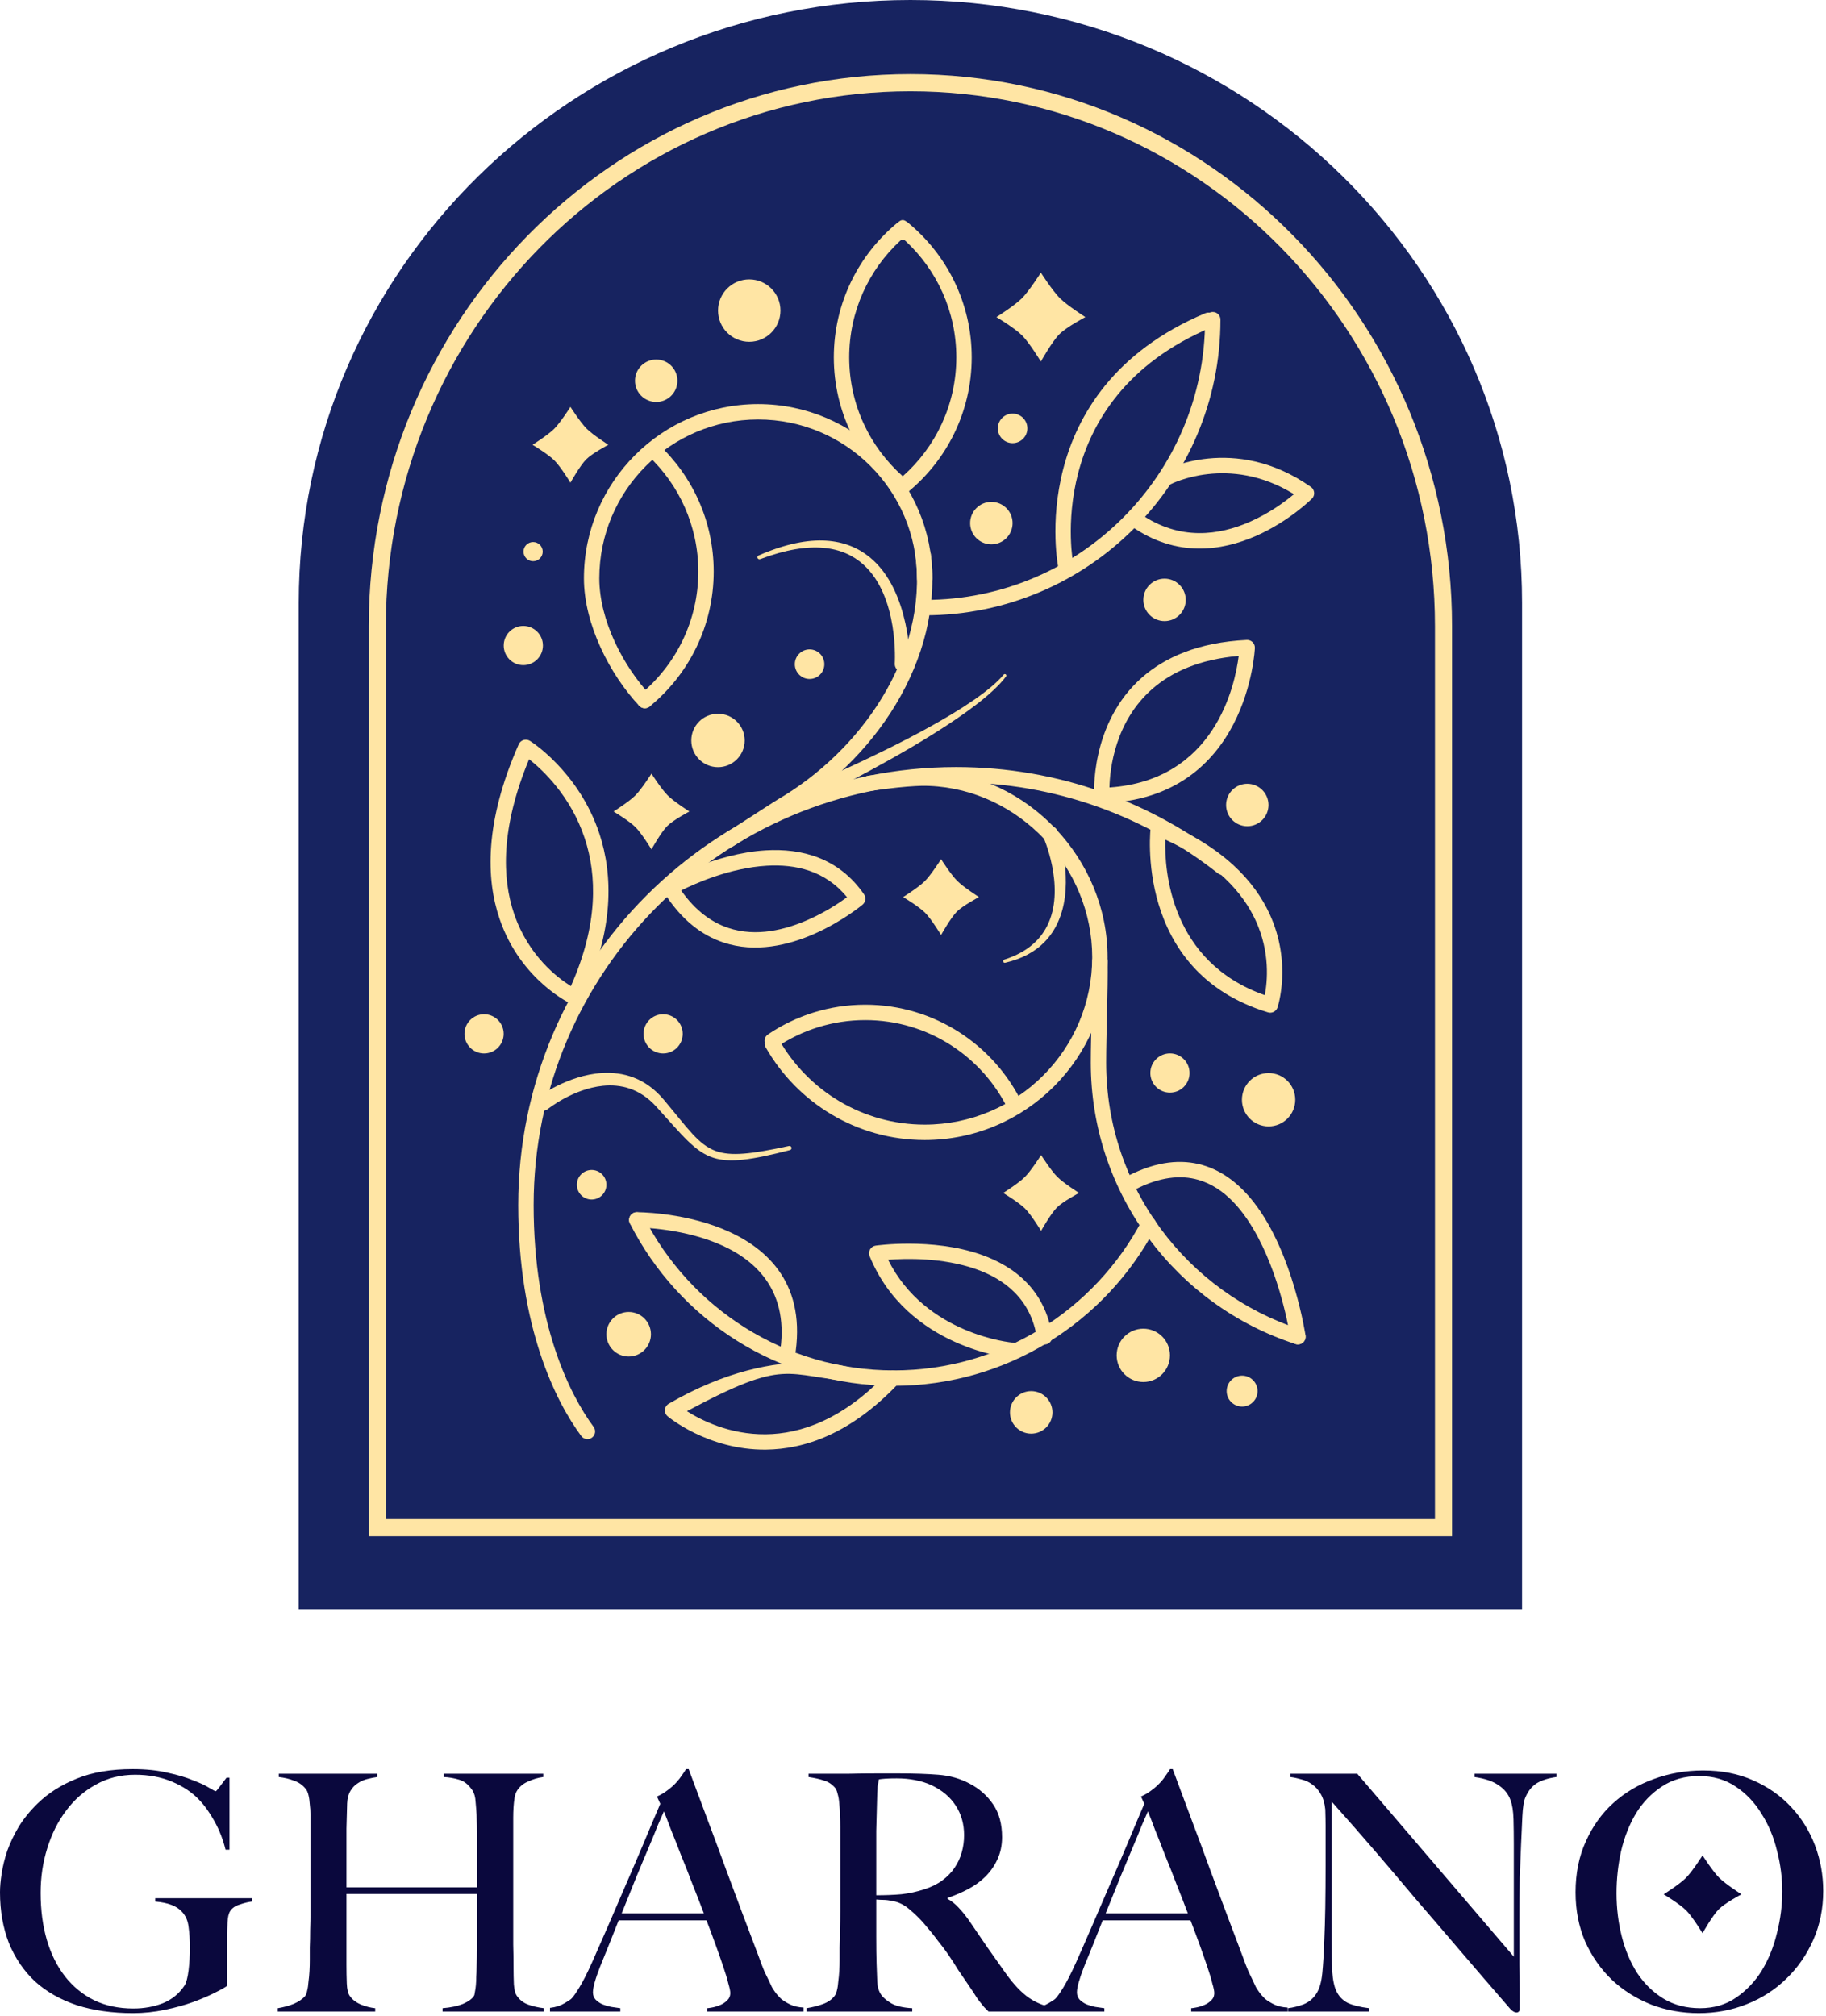 <svg width="549" height="606" viewBox="0 0 549 606" fill="none" xmlns="http://www.w3.org/2000/svg">
<path fill-rule="evenodd" clip-rule="evenodd" d="M457.619 181.242C457.619 81.139 375.278 0 273.719 0C172.154 0 89.82 81.139 89.82 181.242V483.766H457.619V181.242Z" fill="#172360"/>
<path fill-rule="evenodd" clip-rule="evenodd" d="M436.564 188.267C436.564 96.579 363.64 22.273 273.726 22.273C183.8 22.273 110.875 96.579 110.875 188.267V461.869H436.564V188.267ZM431.429 188.267C431.429 99.448 360.821 27.446 273.726 27.446C186.619 27.446 116.01 99.448 116.01 188.267V456.704H431.429V188.267Z" fill="#FFE5A4"/>
<path fill-rule="evenodd" clip-rule="evenodd" d="M243.997 240.72C243.997 240.72 263.701 231.241 280.611 220.66C290.071 214.754 298.635 208.511 302.462 203.383C302.619 203.19 302.588 202.91 302.388 202.754C302.195 202.599 301.909 202.637 301.753 202.83C297.732 207.653 288.982 213.304 279.404 218.6C262.102 228.167 242.092 236.506 242.092 236.506C240.934 237.029 240.418 238.398 240.935 239.562C241.458 240.726 242.839 241.242 243.997 240.72Z" fill="#FFE5A4"/>
<path fill-rule="evenodd" clip-rule="evenodd" d="M273.64 199.732C273.64 199.732 273.902 177.563 261.43 167.475C254.727 162.053 244.32 159.912 228.101 166.989C227.79 167.114 227.647 167.468 227.772 167.773C227.895 168.078 228.245 168.228 228.556 168.103C243.96 162.284 253.568 164.338 259.538 169.69C270.391 179.412 269.016 199.558 269.016 199.558C268.972 200.834 269.969 201.904 271.244 201.955C272.52 202.004 273.591 201.008 273.64 199.732Z" fill="#FFE5A4"/>
<path fill-rule="evenodd" clip-rule="evenodd" d="M164.645 333.468C164.645 333.468 172.245 327.344 181.269 326.435C186.547 325.905 192.298 327.194 197.265 332.646C205.206 341.39 208.947 346.332 214.542 348.093C219.39 349.631 225.7 348.803 237.501 345.766C237.837 345.679 238.055 345.342 237.968 345.006C237.887 344.664 237.551 344.459 237.208 344.533C225.837 346.986 219.801 347.688 215.226 346.046C209.999 344.16 206.781 339.206 199.586 330.63C193.972 323.945 187.214 322.215 180.964 322.594C170.707 323.217 161.82 329.808 161.82 329.808C160.812 330.586 160.626 332.036 161.398 333.05C162.174 334.059 163.638 334.252 164.645 333.468Z" fill="#FFE5A4"/>
<path fill-rule="evenodd" clip-rule="evenodd" d="M259.036 412.215C259.036 412.215 235.597 401.976 201.055 422.03C200.408 422.41 199.978 423.076 199.916 423.829C199.847 424.576 200.152 425.309 200.725 425.795C200.725 425.795 212.768 436.008 230.27 435.833C241.796 435.722 255.763 431.148 270.139 415.931C271.01 414.997 270.967 413.534 270.045 412.657C269.112 411.779 267.65 411.829 266.772 412.751C253.565 426.741 240.818 431.104 230.219 431.21C219.291 431.322 210.727 426.933 206.538 424.264C236.917 407.977 235.653 413.703 257.219 415.439C259.004 415.582 259.751 415.396 260.249 414.225C260.754 413.048 260.212 412.713 259.036 412.215Z" fill="#FFE5A4"/>
<path fill-rule="evenodd" clip-rule="evenodd" d="M304.473 403.658C304.473 403.658 278.271 401.392 267.024 378.745C272.29 378.333 283.388 378.048 293.369 381.533C302.07 384.57 309.925 390.57 311.768 402.264C311.973 403.521 313.156 404.387 314.413 404.188C315.676 403.988 316.542 402.806 316.336 401.542C314.176 387.849 305.089 380.73 294.894 377.17C280.213 372.035 263.259 374.488 263.259 374.488C262.556 374.587 261.94 375.01 261.586 375.627C261.236 376.249 261.181 376.99 261.455 377.655C272.881 405.519 304.068 408.264 304.068 408.264C305.339 408.377 306.465 407.431 306.576 406.16C306.682 404.884 305.743 403.764 304.473 403.658Z" fill="#FFE5A4"/>
<path fill-rule="evenodd" clip-rule="evenodd" d="M191.469 369.066C191.469 369.066 203.706 368.984 215.307 373.666C226.484 378.178 237.09 387.258 234.651 405.618C234.483 406.888 235.372 408.045 236.635 408.22C237.906 408.382 239.069 407.498 239.237 406.228C242.05 385.08 229.907 374.574 217.037 369.377C204.577 364.355 191.438 364.442 191.438 364.442C190.163 364.455 189.135 365.499 189.149 366.776C189.155 368.052 190.194 369.078 191.469 369.066Z" fill="#FFE5A4"/>
<path fill-rule="evenodd" clip-rule="evenodd" d="M392.524 401.555C392.524 401.555 388.877 376.81 377.052 361.574C372.907 356.227 367.766 352.046 361.524 350.259C355.282 348.473 347.881 349.045 339.174 353.49C338.042 354.069 337.587 355.462 338.165 356.595C338.744 357.74 340.145 358.188 341.278 357.609C348.678 353.832 354.946 353.185 360.255 354.703C368.338 357.019 374.108 364.176 378.284 372.092C385.578 385.903 387.949 402.222 387.949 402.222C388.137 403.485 389.306 404.357 390.57 404.175C391.833 403.989 392.705 402.818 392.524 401.555Z" fill="#FFE5A4"/>
<path fill-rule="evenodd" clip-rule="evenodd" d="M328.975 239.329C329.055 240.562 330.101 241.514 331.34 241.482C375.429 240.35 377.29 194.797 377.29 194.797C377.314 194.15 377.065 193.523 376.605 193.062C376.144 192.608 375.515 192.365 374.862 192.395C360.218 193.118 350.26 197.655 343.463 203.574C327.481 217.508 328.975 239.329 328.975 239.329ZM333.561 236.752C333.692 231.257 335.173 216.936 346.507 207.065C352.258 202.048 360.547 198.228 372.423 197.2C371.32 206.032 365.283 234.599 333.561 236.752Z" fill="#FFE5A4"/>
<path fill-rule="evenodd" clip-rule="evenodd" d="M349.132 246.856C348.459 246.582 347.707 246.631 347.085 246.999C346.462 247.36 346.045 247.994 345.959 248.711C345.959 248.711 340.612 292.059 381.234 304.363C382.436 304.725 383.705 304.07 384.097 302.882C384.097 302.882 388.572 289.65 381.72 274.788C377.252 265.097 367.941 254.617 349.132 246.856ZM350.346 252.42C365.718 259.403 373.641 268.322 377.519 276.73C381.949 286.352 381.048 295.189 380.264 299.185C351.871 289.196 350.097 261.743 350.346 252.42Z" fill="#FFE5A4"/>
<path fill-rule="evenodd" clip-rule="evenodd" d="M351.997 145.57C351.997 145.57 369.417 136.47 389.035 148.57C386.465 150.723 381.753 154.259 375.753 156.89C366.723 160.855 354.699 162.778 342.78 154.401C341.735 153.666 340.29 153.915 339.563 154.961C338.828 156.007 339.076 157.445 340.122 158.179C353.677 167.714 367.333 165.635 377.614 161.128C387.691 156.698 394.437 149.919 394.437 149.919C394.929 149.44 395.172 148.768 395.109 148.097C395.047 147.411 394.693 146.789 394.132 146.397C371.048 130.16 349.837 141.474 349.837 141.474C348.705 142.072 348.276 143.472 348.873 144.598C349.464 145.732 350.864 146.16 351.997 145.57Z" fill="#FFE5A4"/>
<path fill-rule="evenodd" clip-rule="evenodd" d="M322.706 169.668C322.706 169.668 312.797 120.108 364.193 98.425C365.369 97.926 365.923 96.57 365.425 95.393C364.934 94.218 363.57 93.663 362.401 94.162C307.351 117.383 318.175 170.583 318.175 170.583C318.429 171.834 319.649 172.642 320.9 172.394C322.151 172.145 322.96 170.919 322.706 169.668Z" fill="#FFE5A4"/>
<path fill-rule="evenodd" clip-rule="evenodd" d="M194.875 137.012C204.154 145.719 209.954 158.104 209.954 171.835C209.954 186.74 203.114 200.053 192.41 208.822C191.42 209.625 191.278 211.082 192.087 212.077C192.896 213.06 194.352 213.203 195.336 212.394C207.08 202.791 214.579 188.177 214.579 171.835C214.579 156.773 208.218 143.193 198.036 133.632C197.103 132.762 195.641 132.805 194.769 133.739C193.897 134.666 193.942 136.128 194.875 137.012Z" fill="#FFE5A4"/>
<path fill-rule="evenodd" clip-rule="evenodd" d="M271.414 148.524C271.938 148.524 272.466 148.35 272.896 148.001C284.652 138.386 292.152 123.778 292.152 107.435C292.152 91.085 284.652 76.478 272.896 66.868C272.896 66.868 272.573 66.65 272.223 66.421C271.707 66.077 271.041 66.084 270.544 66.439C270.239 66.65 269.971 66.843 269.971 66.843C258.207 76.447 250.695 91.073 250.695 107.435C250.695 123.778 258.195 138.386 269.94 148.001C270.368 148.35 270.898 148.524 271.414 148.524ZM272.223 72.414C271.77 71.996 271.066 71.996 270.612 72.414C261.208 81.133 255.32 93.599 255.32 107.435C255.32 121.656 261.55 134.427 271.422 143.183C281.298 134.427 287.528 121.656 287.528 107.435C287.528 93.599 281.634 81.133 272.223 72.414Z" fill="#FFE5A4"/>
<path fill-rule="evenodd" clip-rule="evenodd" d="M233.483 314.823C241.101 309.688 250.281 306.683 260.152 306.683C279.091 306.683 295.472 317.736 303.196 333.737C303.749 334.882 305.137 335.368 306.282 334.808C307.434 334.26 307.913 332.872 307.365 331.727C298.889 314.176 280.926 302.059 260.152 302.059C249.323 302.059 239.247 305.351 230.894 310.996C229.837 311.705 229.556 313.143 230.271 314.202C230.988 315.259 232.425 315.533 233.483 314.823Z" fill="#FFE5A4"/>
<path fill-rule="evenodd" clip-rule="evenodd" d="M171.727 301.809C172.878 302.344 174.242 301.847 174.784 300.708C184.797 279.615 184.292 262.96 180.191 250.582C173.955 231.792 159.305 222.724 159.305 222.724C158.732 222.376 158.041 222.288 157.4 222.481C156.759 222.681 156.236 223.141 155.963 223.758C145.631 247.183 146.091 264.286 150.231 276.348C156.585 294.882 171.727 301.809 171.727 301.809ZM171.64 296.475C167.676 294.017 158.907 287.395 154.6 274.848C150.884 264.006 150.542 248.845 159.069 228.257C163.088 231.413 171.566 239.267 175.798 252.031C179.476 263.128 179.905 277.885 171.64 296.475Z" fill="#FFE5A4"/>
<path fill-rule="evenodd" clip-rule="evenodd" d="M200.308 264.865C199.761 265.176 199.368 265.698 199.219 266.308C199.063 266.918 199.17 267.559 199.499 268.095C204.833 276.641 211.118 281.246 217.542 283.374C227.126 286.554 237.097 284.183 244.921 280.717C253.428 276.952 259.359 271.967 259.359 271.967C260.268 271.195 260.454 269.862 259.776 268.879C252.177 257.869 240.986 255.019 230.244 255.654C214.748 256.575 200.308 264.865 200.308 264.865ZM204.796 267.721C209.177 265.53 219.565 260.925 230.518 260.278C239.151 259.767 248.181 261.747 254.66 269.751C252.445 271.369 248.268 274.176 243.052 276.485C236.169 279.534 227.419 281.781 219.004 278.987C213.976 277.319 209.103 273.834 204.796 267.721Z" fill="#FFE5A4"/>
<path fill-rule="evenodd" clip-rule="evenodd" d="M195.559 209.037C187.499 200.455 180.186 186.563 180.186 173.873C180.186 147.515 201.583 126.112 227.942 126.112C254.299 126.112 275.697 147.515 275.697 173.873C275.697 175.149 276.735 176.182 278.011 176.182C279.294 176.182 280.327 175.149 280.327 173.873C280.327 144.964 256.85 121.488 227.942 121.488C199.032 121.488 175.562 144.964 175.562 173.873C175.562 187.69 183.417 202.864 192.192 212.206C193.064 213.132 194.526 213.176 195.453 212.305C196.387 211.434 196.43 209.971 195.559 209.037Z" fill="#FFE5A4"/>
<path fill-rule="evenodd" clip-rule="evenodd" d="M261.678 237.803C274.555 235.942 278.774 236.265 279.478 236.29C306.321 237.385 328.378 260.663 328.378 287.773C328.378 315.562 305.817 338.111 278.027 338.111C259.263 338.111 242.87 327.809 234.212 312.555C233.584 311.447 232.171 311.056 231.063 311.69C229.95 312.319 229.563 313.732 230.192 314.839C239.646 331.494 257.539 342.734 278.027 342.734C308.368 342.734 332.996 318.107 332.996 287.773C332.996 258.216 308.935 232.861 279.665 231.672C278.93 231.641 274.511 231.274 261.018 233.221C259.755 233.402 258.877 234.578 259.057 235.842C259.237 237.105 260.414 237.983 261.678 237.803Z" fill="#FFE5A4"/>
<path fill-rule="evenodd" clip-rule="evenodd" d="M390.918 399.681C357.08 388.739 332.577 356.954 332.577 319.488C332.577 311.055 333.149 297.361 333.019 288.916C332.995 287.64 331.949 286.626 330.672 286.645C329.396 286.663 328.376 287.722 328.395 288.997C328.526 297.412 327.953 311.073 327.953 319.488C327.953 359.008 353.806 392.542 389.499 404.081C390.713 404.472 392.021 403.807 392.412 402.593C392.805 401.379 392.132 400.072 390.918 399.681Z" fill="#FFE5A4"/>
<path fill-rule="evenodd" clip-rule="evenodd" d="M362.315 96.106C362.315 142.61 324.568 180.362 278.051 180.362C276.776 180.362 275.742 181.402 275.742 182.678C275.742 183.953 276.776 184.987 278.051 184.987C327.119 184.987 366.939 145.162 366.939 96.106C366.939 94.83 365.906 93.797 364.624 93.797C363.348 93.797 362.315 94.83 362.315 96.106Z" fill="#FFE5A4"/>
<path fill-rule="evenodd" clip-rule="evenodd" d="M275.255 167.076C279.003 197.23 258.756 225.891 233.713 240.441C232.835 240.952 219.036 249.939 218.153 250.412C217.027 251.016 216.603 252.416 217.201 253.542C217.805 254.663 219.204 255.093 220.331 254.489C221.228 254.01 235.156 244.955 236.033 244.443C262.597 229.009 283.813 198.481 279.843 166.51C279.681 165.247 278.529 164.344 277.26 164.5C275.99 164.661 275.095 165.812 275.255 167.076Z" fill="#FFE5A4"/>
<path fill-rule="evenodd" clip-rule="evenodd" d="M343.265 367.051C329.143 393.775 301.05 412.011 268.729 412.011C235.88 412.011 207.401 393.171 193.503 365.725C192.931 364.58 191.537 364.126 190.397 364.699C189.265 365.277 188.804 366.671 189.383 367.81C204.034 396.77 234.076 416.641 268.729 416.641C302.823 416.641 332.455 397.404 347.354 369.211C347.952 368.077 347.522 366.677 346.396 366.087C345.263 365.489 343.863 365.918 343.265 367.051Z" fill="#FFE5A4"/>
<path fill-rule="evenodd" clip-rule="evenodd" d="M178.467 428.977C171.173 419.131 160.443 397.616 160.443 362.29C160.443 292.173 217.366 235.238 287.482 235.238C317.189 235.238 344.523 245.458 366.157 262.561C367.158 263.351 368.622 263.183 369.412 262.174C370.202 261.173 370.028 259.722 369.025 258.925C346.601 241.2 318.272 230.613 287.482 230.613C214.814 230.613 155.812 289.615 155.812 362.29C155.812 399.097 167.152 421.471 174.758 431.734C175.517 432.754 176.967 432.973 177.988 432.214C179.022 431.454 179.233 430.004 178.467 428.977Z" fill="#FFE5A4"/>
<path fill-rule="evenodd" clip-rule="evenodd" d="M313.636 251.525C313.636 251.525 320.202 266.12 315.286 277.409C313.231 282.108 309.204 286.196 301.973 288.487C301.705 288.556 301.549 288.829 301.618 289.103C301.692 289.365 301.973 289.521 302.221 289.445C312.658 287.031 317.358 280.701 319.306 273.892C322.536 262.64 317.93 249.819 317.93 249.819C317.457 248.63 316.107 248.051 314.918 248.524C313.735 248.997 313.157 250.342 313.636 251.525Z" fill="#FFE5A4"/>
<path d="M225.268 102.758C230.452 102.758 234.653 98.556 234.653 93.379C234.653 88.201 230.452 84 225.268 84C220.084 84 215.883 88.201 215.883 93.379C215.883 98.556 220.084 102.758 225.268 102.758Z" fill="#FFE5A4"/>
<path d="M215.866 230.647C220.304 230.647 223.895 227.05 223.895 222.613C223.895 218.181 220.304 214.584 215.866 214.584C211.435 214.584 207.844 218.181 207.844 222.613C207.844 227.05 211.435 230.647 215.866 230.647Z" fill="#FFE5A4"/>
<path d="M157.333 199.969C160.588 199.969 163.234 197.33 163.234 194.075C163.234 190.821 160.588 188.182 157.333 188.182C154.078 188.182 151.445 190.821 151.445 194.075C151.445 197.33 154.078 199.969 157.333 199.969Z" fill="#FFE5A4"/>
<path d="M145.536 316.717C148.791 316.717 151.43 314.072 151.43 310.818C151.43 307.563 148.791 304.924 145.536 304.924C142.287 304.924 139.648 307.563 139.648 310.818C139.648 314.072 142.287 316.717 145.536 316.717Z" fill="#FFE5A4"/>
<path d="M199.378 316.717C202.633 316.717 205.266 314.072 205.266 310.818C205.266 307.563 202.633 304.924 199.378 304.924C196.123 304.924 193.484 307.563 193.484 310.818C193.484 314.072 196.123 316.717 199.378 316.717Z" fill="#FFE5A4"/>
<path d="M351.753 328.487C355.008 328.487 357.647 325.855 357.647 322.593C357.647 319.338 355.008 316.699 351.753 316.699C348.499 316.699 345.859 319.338 345.859 322.593C345.859 325.855 348.499 328.487 351.753 328.487Z" fill="#FFE5A4"/>
<path d="M381.414 338.643C385.845 338.643 389.43 335.052 389.43 330.628C389.43 326.196 385.845 322.611 381.414 322.611C376.99 322.611 373.398 326.196 373.398 330.628C373.398 335.052 376.99 338.643 381.414 338.643Z" fill="#FFE5A4"/>
<path d="M343.743 415.496C348.169 415.496 351.753 411.905 351.753 407.479C351.753 403.054 348.169 399.463 343.743 399.463C339.324 399.463 335.727 403.054 335.727 407.479C335.727 411.905 339.324 415.496 343.743 415.496Z" fill="#FFE5A4"/>
<path d="M375.012 248.406C378.528 248.406 381.385 245.548 381.385 242.019C381.385 238.497 378.528 235.641 375.012 235.641C371.489 235.641 368.633 238.497 368.633 242.019C368.633 245.548 371.489 248.406 375.012 248.406Z" fill="#FFE5A4"/>
<path d="M350.129 186.73C353.653 186.73 356.503 183.874 356.503 180.352C356.503 176.823 353.653 173.973 350.129 173.973C346.606 173.973 343.75 176.823 343.75 180.352C343.75 183.874 346.606 186.73 350.129 186.73Z" fill="#FFE5A4"/>
<path d="M298.059 163.651C301.587 163.651 304.444 160.794 304.444 157.271C304.444 153.749 301.587 150.893 298.059 150.893C294.536 150.893 291.68 153.749 291.68 157.271C291.68 160.794 294.536 163.651 298.059 163.651Z" fill="#FFE5A4"/>
<path d="M197.294 120.849C200.817 120.849 203.673 117.999 203.673 114.476C203.673 110.946 200.817 108.09 197.294 108.09C193.771 108.09 190.914 110.946 190.914 114.476C190.914 117.999 193.771 120.849 197.294 120.849Z" fill="#FFE5A4"/>
<path d="M304.445 133.229C306.898 133.229 308.89 131.238 308.89 128.785C308.89 126.334 306.898 124.348 304.445 124.348C301.994 124.348 300.008 126.334 300.008 128.785C300.008 131.238 301.994 133.229 304.445 133.229Z" fill="#FFE5A4"/>
<path d="M243.406 204.127C245.858 204.127 247.844 202.135 247.844 199.684C247.844 197.231 245.858 195.24 243.406 195.24C240.953 195.24 238.969 197.231 238.969 199.684C238.969 202.135 240.953 204.127 243.406 204.127Z" fill="#FFE5A4"/>
<path d="M160.286 168.72C161.879 168.72 163.173 167.432 163.173 165.839C163.173 164.245 161.879 162.957 160.286 162.957C158.686 162.957 157.398 164.245 157.398 165.839C157.398 167.432 158.686 168.72 160.286 168.72Z" fill="#FFE5A4"/>
<path d="M177.881 360.629C180.334 360.629 182.325 358.636 182.325 356.184C182.325 353.732 180.334 351.74 177.881 351.74C175.429 351.74 173.438 353.732 173.438 356.184C173.438 358.636 175.429 360.629 177.881 360.629Z" fill="#FFE5A4"/>
<path d="M189.018 407.836C192.714 407.836 195.709 404.829 195.709 401.139C195.709 397.435 192.714 394.436 189.018 394.436C185.315 394.436 182.32 397.435 182.32 401.139C182.32 404.829 185.315 407.836 189.018 407.836Z" fill="#FFE5A4"/>
<path d="M373.447 422.877C376.018 422.877 378.096 420.797 378.096 418.228C378.096 415.664 376.018 413.578 373.447 413.578C370.877 413.578 368.805 415.664 368.805 418.228C368.805 420.797 370.877 422.877 373.447 422.877Z" fill="#FFE5A4"/>
<path d="M310.042 431.019C313.565 431.019 316.427 428.156 316.427 424.621C316.427 421.099 313.565 418.236 310.042 418.236C306.514 418.236 303.656 421.099 303.656 424.621C303.656 428.156 306.514 431.019 310.042 431.019Z" fill="#FFE5A4"/>
<path fill-rule="evenodd" clip-rule="evenodd" d="M312.943 81.965C312.943 81.965 316.421 87.404 318.649 89.638C320.884 91.867 326.318 95.333 326.318 95.333C326.318 95.333 320.697 98.296 318.526 100.462C316.297 102.69 312.943 108.701 312.943 108.701C312.943 108.701 309.532 103.075 307.303 100.847C305.094 98.638 299.586 95.333 299.586 95.333C299.586 95.333 305.02 91.91 307.235 89.694C309.464 87.466 312.943 81.965 312.943 81.965Z" fill="#FFE5A4"/>
<path fill-rule="evenodd" clip-rule="evenodd" d="M313.012 347.262C313.012 347.262 315.969 351.899 317.873 353.803C319.771 355.701 324.42 358.657 324.42 358.657C324.42 358.657 319.61 361.184 317.768 363.033C315.87 364.931 313.012 370.053 313.012 370.053C313.012 370.053 310.099 365.26 308.201 363.356C306.316 361.477 301.617 358.657 301.617 358.657C301.617 358.657 306.254 355.738 308.139 353.846C310.038 351.954 313.012 347.262 313.012 347.262Z" fill="#FFE5A4"/>
<path fill-rule="evenodd" clip-rule="evenodd" d="M282.941 258.307C282.941 258.307 285.897 262.944 287.801 264.842C289.706 266.746 294.336 269.702 294.336 269.702C294.336 269.702 289.539 272.229 287.69 274.071C285.798 275.976 282.941 281.104 282.941 281.104C282.941 281.104 280.021 276.299 278.13 274.401C276.244 272.515 271.539 269.702 271.539 269.702C271.539 269.702 276.176 266.783 278.068 264.898C279.966 262.993 282.941 258.307 282.941 258.307Z" fill="#FFE5A4"/>
<path fill-rule="evenodd" clip-rule="evenodd" d="M195.87 232.58C195.87 232.58 198.827 237.217 200.725 239.115C202.629 241.019 207.266 243.975 207.266 243.975C207.266 243.975 202.461 246.503 200.612 248.344C198.714 250.25 195.87 255.372 195.87 255.372C195.87 255.372 192.951 250.573 191.047 248.674C189.18 246.795 184.469 243.975 184.469 243.975C184.469 243.975 189.106 241.057 190.997 239.164C192.902 237.266 195.87 232.58 195.87 232.58Z" fill="#FFE5A4"/>
<path fill-rule="evenodd" clip-rule="evenodd" d="M171.506 122.328C171.506 122.328 174.467 126.971 176.36 128.863C178.258 130.768 182.907 133.724 182.907 133.724C182.907 133.724 178.103 136.25 176.254 138.093C174.356 139.997 171.506 145.119 171.506 145.119C171.506 145.119 168.587 140.322 166.681 138.424C164.808 136.543 160.109 133.724 160.109 133.724C160.109 133.724 164.746 130.806 166.626 128.92C168.524 127.015 171.506 122.328 171.506 122.328Z" fill="#FFE5A4"/>
<path d="M75.752 571.688C74.625 571.816 73.406 572.123 72.083 572.584C70.76 572.976 69.797 573.632 69.2 574.564C68.738 575.289 68.474 576.415 68.405 577.942C68.346 579.47 68.303 580.98 68.303 582.507V597.004C67.841 597.397 66.682 598.063 64.839 598.984C63.047 599.914 60.829 600.87 58.183 601.858C55.606 602.79 52.722 603.591 49.547 604.248C46.365 604.905 43.192 605.238 40.017 605.238C33.728 605.238 28.098 604.445 23.131 602.858C18.174 601.202 13.976 598.822 10.529 595.708C7.15 592.533 4.538 588.693 2.686 584.188C0.903 579.623 0 574.529 0 568.906C0 567.242 0.171 565.357 0.503 563.249C0.836 561.056 1.399 558.778 2.192 556.398C3.045 554.018 4.215 551.593 5.666 549.145C7.184 546.696 9.07 544.383 11.322 542.199C14.497 539.094 18.404 536.61 23.037 534.749C27.671 532.83 33.294 531.875 39.914 531.875C43.882 531.875 47.389 532.241 50.436 532.967C53.481 533.624 56.025 534.383 58.08 535.254C60.206 536.047 61.826 536.806 62.953 537.532C64.071 538.198 64.702 538.521 64.839 538.521C64.958 538.521 65.333 538.129 65.922 537.336C66.519 536.541 67.253 535.578 68.106 534.451H69.002V556.099H67.808C67.082 553.121 65.991 550.306 64.54 547.661C63.081 545.007 61.529 542.831 59.865 541.099C57.748 538.854 55.035 537.046 51.723 535.646C48.422 534.255 44.71 533.564 40.614 533.564C36.238 533.564 32.304 534.554 28.797 536.541C25.289 538.461 22.312 541.073 19.864 544.383C17.405 547.625 15.528 551.397 14.198 555.706C12.876 559.93 12.218 564.401 12.218 569.103C12.218 574.265 12.849 579.001 14.104 583.301C15.357 587.532 17.183 591.176 19.565 594.223C21.946 597.26 24.855 599.649 28.302 601.364C31.741 603.019 35.683 603.847 40.12 603.847C43.294 603.847 46.237 603.318 48.95 602.269C51.723 601.135 53.908 599.343 55.504 596.902C56.025 596.04 56.425 594.513 56.699 592.337C56.955 590.152 57.092 587.9 57.092 585.578C57.092 583.267 56.955 581.184 56.699 579.334C56.495 577.473 55.828 575.954 54.703 574.759C53.192 573.044 50.504 572.011 46.664 571.688V570.69H75.752V571.688ZM163.536 604.744H133.057V603.753C135.507 603.558 137.562 603.122 139.21 602.465C140.865 601.731 141.956 600.938 142.486 600.075C142.623 599.889 142.715 599.478 142.784 598.881C142.912 598.292 143.014 597.593 143.083 596.799C143.151 596.006 143.185 595.178 143.185 594.316C143.245 593.462 143.288 592.627 143.288 591.834C143.348 589.658 143.382 587.404 143.382 585.084V569.41H104.166V590.741C104.166 592.661 104.2 594.513 104.268 596.305C104.337 598.088 104.627 599.343 105.164 600.075C105.958 601.202 107.083 602.056 108.534 602.662C109.993 603.25 111.418 603.617 112.809 603.753V604.744H83.517V603.753C85.172 603.48 86.759 603.053 88.286 602.465C89.805 601.8 90.966 601.007 91.758 600.075C92.014 599.752 92.22 599.215 92.348 598.49C92.553 597.695 92.681 596.799 92.748 595.809C92.885 594.821 92.98 593.754 93.047 592.627C93.116 591.441 93.141 590.314 93.141 589.256V585.486C93.209 583.898 93.244 582.174 93.244 580.315C93.312 578.404 93.346 576.449 93.346 574.461V545.775C93.346 544.58 93.278 543.487 93.141 542.489C93.081 541.44 92.946 540.518 92.748 539.716C92.553 538.854 92.254 538.198 91.853 537.736C90.932 536.611 89.771 535.809 88.38 535.347C87.058 534.819 85.538 534.451 83.815 534.255V533.265H113.398V534.255C112.477 534.383 111.478 534.588 110.42 534.853C109.363 535.117 108.397 535.544 107.544 536.141C106.682 536.669 105.958 537.43 105.361 538.427C104.763 539.417 104.43 540.68 104.371 542.199C104.294 544.519 104.234 547.028 104.166 549.742V567.413H143.382V551.431C143.382 549.708 143.348 547.753 143.288 545.57C143.211 544.315 143.117 543.026 142.989 541.704C142.913 540.314 142.623 539.187 142.084 538.326C140.899 536.542 139.542 535.45 138.022 535.048C136.495 534.588 134.977 534.323 133.45 534.255V533.265H163.331V534.255C161.743 534.451 160.191 534.92 158.672 535.646C157.145 536.303 156.018 537.302 155.293 538.632C155.029 539.094 154.832 539.75 154.695 540.603C154.56 541.405 154.466 542.335 154.396 543.394C154.338 544.383 154.304 545.407 154.304 546.473V584.691C154.363 586.679 154.396 588.864 154.396 591.244C154.396 593.164 154.432 594.948 154.5 596.603C154.636 598.191 154.892 599.283 155.293 599.889C156.155 601.202 157.315 602.123 158.775 602.662C160.225 603.181 161.813 603.558 163.536 603.753V604.744ZM212.615 604.744V603.753C212.811 603.753 213.273 603.686 214.005 603.558C214.8 603.421 215.593 603.181 216.387 602.858C217.248 602.525 217.982 602.055 218.571 601.476C219.228 600.87 219.569 600.111 219.569 599.18C219.569 598.591 219.365 597.627 218.972 596.305C218.64 594.913 218.144 593.258 217.479 591.338C216.814 589.359 216.062 587.166 215.193 584.794C214.339 582.405 213.408 579.931 212.419 577.337H186.01C185.012 579.854 184.057 582.277 183.127 584.59C182.196 586.842 181.284 589.129 180.354 591.441C178.962 595.007 178.272 597.524 178.272 598.984C178.272 599.846 178.528 600.58 179.065 601.168C179.586 601.697 180.251 602.166 181.045 602.559C181.906 602.891 182.793 603.156 183.724 603.352C184.713 603.48 185.644 603.617 186.505 603.753V604.744H165.361V603.65C167.085 603.455 168.536 602.985 169.722 602.269C170.984 601.535 171.718 601.04 171.915 600.767C172.376 600.306 173.135 599.215 174.193 597.499C175.259 595.775 176.548 593.233 178.066 589.854C179.458 586.739 181.01 583.198 182.734 579.23C184.449 575.254 186.206 571.193 187.998 567.021C189.841 562.78 191.667 558.547 193.452 554.307C195.244 550.007 196.932 546.004 198.52 542.301L197.521 540.118C198.715 539.588 199.773 538.957 200.696 538.232C201.693 537.506 202.555 536.738 203.281 535.944C204.015 535.151 204.612 534.383 205.072 533.667C205.602 532.933 205.993 532.335 206.258 531.875H207.053C209.108 537.37 211.054 542.6 212.914 547.567C214.766 552.455 216.515 557.191 218.179 561.756C219.902 566.321 221.55 570.758 223.136 575.058C224.732 579.3 226.319 583.497 227.905 587.66C228.63 589.717 229.297 591.441 229.885 592.831C230.55 594.163 231.276 595.674 232.07 597.396C232.207 597.661 232.505 598.131 232.966 598.788C233.426 599.453 234.024 600.145 234.758 600.87C235.551 601.535 236.507 602.123 237.633 602.662C238.759 603.181 240.082 603.48 241.609 603.558V604.744H212.615ZM199.612 544.58C199.21 545.442 198.613 546.798 197.82 548.649C197.094 550.501 196.173 552.754 195.047 555.408C193.921 558.053 192.657 561.055 191.267 564.435C189.944 567.746 188.494 571.355 186.907 575.254H211.625C210.5 572.276 209.339 569.298 208.144 566.321C207.026 563.343 205.901 560.501 204.774 557.788C203.716 555.006 202.717 552.498 201.796 550.245C200.934 547.924 200.2 546.039 199.612 544.58ZM317.558 604.744H297.207C296.61 604.146 296.184 603.72 295.919 603.455C295.655 603.122 295.357 602.763 295.023 602.354C294.69 601.97 294.264 601.398 293.736 600.673C293.266 599.889 292.506 598.719 291.457 597.201C290.194 595.348 289.067 593.693 288.077 592.234C287.147 590.716 286.191 589.223 285.203 587.772C284.204 586.313 283.112 584.853 281.917 583.395C280.799 581.876 279.434 580.187 277.847 578.343C276.524 576.816 275.065 575.391 273.479 574.068C271.959 572.745 270.338 571.919 268.624 571.577C267.36 571.321 266.406 571.193 265.739 571.193C265.142 571.193 264.383 571.16 263.453 571.082V582.311C263.453 585.486 263.487 588.165 263.554 590.348C263.615 592.465 263.691 594.291 263.752 595.809C263.819 597.329 264.187 598.591 264.843 599.581C265.373 600.443 266.405 601.339 267.924 602.269C269.442 603.122 271.559 603.617 274.272 603.753V604.744H242.505V603.753C244.16 603.48 245.747 603.096 247.275 602.559C248.794 602.029 249.989 601.236 250.842 600.178C251.175 599.777 251.439 599.18 251.635 598.387C251.839 597.594 251.968 596.705 252.037 595.708C252.172 594.717 252.266 593.66 252.335 592.533C252.403 591.407 252.437 590.314 252.437 589.256V585.486C252.506 583.898 252.54 582.174 252.54 580.315C252.598 578.404 252.634 576.449 252.634 574.461V549.34C252.634 548.155 252.598 546.969 252.54 545.775C252.54 544.52 252.463 543.351 252.335 542.301C252.266 541.176 252.104 540.177 251.84 539.324C251.635 538.394 251.336 537.736 250.943 537.336C249.953 536.269 248.828 535.578 247.573 535.254C246.378 534.852 244.894 534.529 243.102 534.255V533.265H254.817C257.667 533.197 260.509 533.164 263.359 533.164H270.304C274.741 533.164 278.684 533.292 282.113 533.564C285.56 533.829 288.708 534.716 291.551 536.243C294.468 537.763 296.807 539.844 298.599 542.489C300.391 545.083 301.278 548.359 301.278 552.327C301.278 554.777 300.818 556.995 299.895 558.974C299.026 560.894 297.839 562.618 296.312 564.145C294.861 565.595 293.138 566.858 291.158 567.908C289.161 568.975 287.08 569.862 284.904 570.596V570.886C286.029 571.492 287.123 572.345 288.172 573.471C289.238 574.589 290.253 575.851 291.252 577.243C292.968 579.76 294.827 582.473 296.807 585.383C298.863 588.293 300.69 590.869 302.276 593.121C304.725 596.57 307.106 599.087 309.418 600.673C311.738 602.269 314.452 603.284 317.558 603.753V604.744ZM289.861 551.73C289.861 548.42 289.043 545.476 287.379 542.898C285.724 540.314 283.317 538.257 280.134 536.739C278.547 536.004 276.857 535.483 275.065 535.151C273.351 534.819 271.532 534.657 269.613 534.657C268.222 534.657 267.096 534.682 266.235 534.749C265.373 534.819 264.706 534.878 264.246 534.956C264.187 535.347 264.109 535.715 264.05 536.047C263.99 536.303 263.914 536.67 263.853 537.131C263.853 537.601 263.819 538.257 263.752 539.128C263.752 539.912 263.718 541.072 263.657 542.6C263.59 544.912 263.521 547.532 263.453 550.441V569.794C266.166 569.794 268.683 569.7 271.004 569.496C273.385 569.24 275.662 568.735 277.847 568.019C279.971 567.354 281.79 566.458 283.317 565.331C284.828 564.205 286.056 562.951 286.986 561.56C287.976 560.101 288.708 558.547 289.162 556.892C289.631 555.237 289.861 553.513 289.861 551.73ZM358.139 604.744V603.753C358.336 603.753 358.805 603.686 359.522 603.558C360.315 603.421 361.116 603.181 361.911 602.858C362.772 602.525 363.497 602.055 364.094 601.476C364.752 600.87 365.084 600.111 365.084 599.18C365.084 598.591 364.889 597.627 364.487 596.305C364.154 594.913 363.66 593.258 363.003 591.338C362.338 589.359 361.577 587.166 360.725 584.794C359.854 582.405 358.933 579.931 357.935 577.337H331.534C330.537 579.854 329.581 582.277 328.651 584.59C327.728 586.842 326.798 589.129 325.869 591.441C324.486 595.007 323.787 597.524 323.787 598.984C323.787 599.846 324.052 600.58 324.58 601.168C325.11 601.697 325.775 602.166 326.569 602.559C327.43 602.891 328.326 603.156 329.248 603.352C330.246 603.48 331.168 603.617 332.028 603.753V604.744H310.878V603.65C312.6 603.455 314.06 602.985 315.254 602.269C316.508 601.535 317.233 601.04 317.43 600.767C317.891 600.306 318.659 599.215 319.716 597.499C320.774 595.775 322.063 593.233 323.59 589.854C324.982 586.739 326.534 583.198 328.249 579.23C329.973 575.254 331.73 571.193 333.514 567.021C335.374 562.78 337.191 558.547 338.976 554.307C340.767 550.007 342.448 546.004 344.035 542.301L343.045 540.118C344.23 539.588 345.297 538.957 346.227 538.232C347.217 537.506 348.079 536.738 348.804 535.944C349.538 535.151 350.127 534.383 350.587 533.667C351.126 532.933 351.517 532.335 351.782 531.875H352.576C354.632 537.37 356.587 542.6 358.429 547.567C360.29 552.455 362.039 557.191 363.694 561.756C365.417 566.321 367.073 570.758 368.659 575.058C370.247 579.3 371.834 583.497 373.421 587.66C374.155 589.717 374.812 591.441 375.409 592.831C376.074 594.163 376.799 595.674 377.594 597.396C377.722 597.661 378.02 598.131 378.49 598.788C378.95 599.453 379.548 600.145 380.273 600.87C381.066 601.535 382.031 602.123 383.149 602.662C384.274 603.181 385.606 603.48 387.124 603.558V604.744H358.139ZM345.126 544.58C344.735 545.442 344.138 546.798 343.343 548.649C342.618 550.501 341.688 552.754 340.561 555.408C339.436 558.053 338.181 561.055 336.791 564.435C335.468 567.746 334.009 571.355 332.421 575.254H357.141C356.015 572.276 354.862 569.298 353.668 566.321C352.541 563.343 351.416 560.501 350.289 557.788C349.24 555.006 348.241 552.498 347.32 550.245C346.449 547.924 345.733 546.039 345.126 544.58ZM467.946 534.255C465.496 534.588 463.517 535.219 461.99 536.141C460.531 537.071 459.413 538.496 458.611 540.408C458.15 541.405 457.852 543.266 457.715 545.979C457.587 548.615 457.459 551.465 457.322 554.512C457.194 557.353 457.057 560.732 456.921 564.639C456.862 568.479 456.828 572.617 456.828 577.046V590.545C456.896 592.925 456.921 595.315 456.921 597.695V604.146C456.921 604.411 456.828 604.607 456.631 604.744C456.503 604.939 456.265 605.042 455.932 605.042C455.403 605.042 454.805 604.717 454.148 604.052C448.525 597.558 443.389 591.612 438.755 586.185C434.122 580.75 429.694 575.588 425.452 570.69C421.289 565.733 417.184 560.894 413.149 556.193C409.114 551.5 404.838 546.636 400.341 541.602V583.497C400.341 586.876 400.401 589.914 400.538 592.627C400.734 595.349 401.169 597.371 401.827 598.685C402.559 600.212 403.686 601.364 405.204 602.166C406.792 602.891 408.943 603.421 411.656 603.753V604.744H387.236V603.753C388.823 603.558 390.409 603.156 391.997 602.559C393.584 601.894 394.846 600.843 395.769 599.385C396.698 597.994 397.296 595.937 397.561 593.233C397.824 590.519 398.021 587.276 398.158 583.497C398.286 580.656 398.387 577.311 398.456 573.471C398.515 569.563 398.549 565.4 398.549 560.963V548.855C398.549 547.533 398.515 545.903 398.456 543.983C398.259 542.063 397.79 540.518 397.065 539.324C396.339 538.061 395.47 537.105 394.48 536.44C393.49 535.715 392.398 535.219 391.204 534.956C390.077 534.622 388.994 534.383 387.927 534.255V533.265H408.081L455.138 588.266V554.512C455.138 551.867 455.104 549.341 455.044 546.969C454.976 544.52 454.677 542.6 454.148 541.21C453.491 539.35 452.288 537.864 450.573 536.739C448.918 535.544 446.503 534.716 443.329 534.255V533.265H467.946V534.255ZM548.161 568.506C548.161 573.803 547.171 578.702 545.182 583.198C543.195 587.696 540.482 591.612 537.042 594.913C533.664 598.216 529.697 600.767 525.132 602.559C520.634 604.351 515.831 605.238 510.736 605.238C505.702 605.238 500.941 604.376 496.436 602.662C491.939 600.87 487.998 598.387 484.627 595.212C481.248 591.969 478.569 588.129 476.58 583.694C474.66 579.197 473.705 574.265 473.705 568.906C473.705 563.215 474.729 558.12 476.786 553.616C478.834 549.051 481.581 545.211 485.019 542.105C488.526 538.931 492.605 536.508 497.229 534.853C501.931 533.128 506.863 532.275 512.025 532.275C517.648 532.275 522.673 533.265 527.11 535.254C531.616 537.233 535.421 539.912 538.535 543.291C541.641 546.601 544.023 550.441 545.687 554.802C547.333 559.178 548.161 563.743 548.161 568.506ZM535.847 568.607C535.847 564.572 535.328 560.501 534.262 556.398C533.272 552.284 531.718 548.581 529.602 545.279C527.546 541.901 524.97 539.187 521.855 537.131C518.748 535.014 515.072 533.956 510.83 533.956C506.53 533.956 502.793 535.014 499.618 537.131C496.504 539.187 493.919 541.866 491.871 545.177C489.891 548.487 488.398 552.259 487.4 556.492C486.478 560.672 486.018 564.895 486.018 569.197C486.018 573.702 486.547 578.036 487.605 582.208C488.663 586.382 490.216 590.05 492.272 593.233C494.389 596.399 496.999 598.959 500.113 600.87C503.288 602.79 506.965 603.753 511.129 603.753C515.301 603.753 518.911 602.687 521.957 600.58C525.062 598.454 527.649 595.75 529.697 592.431C531.744 589.052 533.272 585.28 534.262 581.116C535.328 576.953 535.847 572.772 535.847 568.607Z" fill="#0A083D"/>
<path fill-rule="evenodd" clip-rule="evenodd" d="M511.881 557.82C511.881 557.82 514.923 562.58 516.871 564.533C518.825 566.481 523.58 569.515 523.58 569.515C523.58 569.515 518.661 572.105 516.764 573.999C514.814 575.953 511.881 581.21 511.881 581.21C511.881 581.21 508.897 576.288 506.95 574.339C505.015 572.407 500.195 569.515 500.195 569.515C500.195 569.515 504.952 566.522 506.885 564.583C508.834 562.635 511.881 557.82 511.881 557.82Z" fill="#0A083D"/>
</svg>

